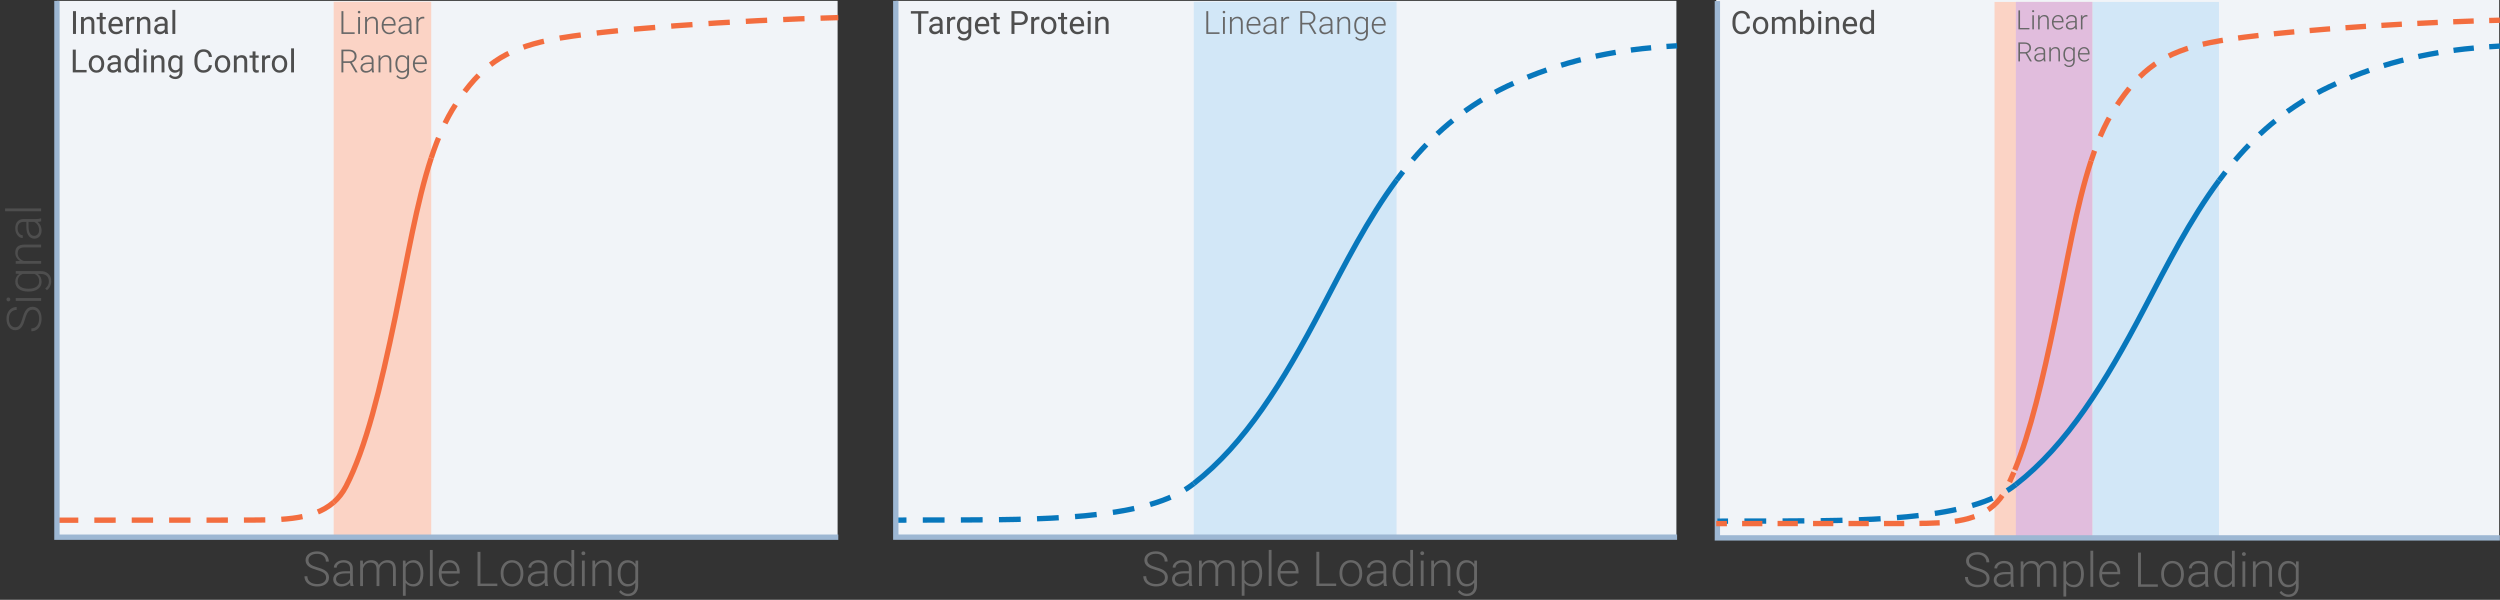 <?xml version="1.0" encoding="UTF-8"?><svg id="Layer_1" xmlns="http://www.w3.org/2000/svg" width="467.933" height="112.271" viewBox="0 0 467.933 112.271"><rect x="0" y="0" width="467.933" height="112.271" fill="#333333" stroke="none"/><rect x="10.656" y=".162" width="146.122" height="100.387" style="fill:#f1f4f8;"/><rect x="62.455" y=".327" width="18.256" height="100.222" style="fill:#fbd3c5;"/><path d="M80.71,29.571c1.252-3.81,2.722-7.191,4.564-10.002,4.687-7.154,9.055-10.316,17.639-12.088,9.637-1.99,35.293-3.714,53.992-4.188" style="fill:none; stroke:#f36d3f; stroke-dasharray:0 0 4 3; stroke-miterlimit:10;"/><path d="M62.457,94.011c.902-.792,1.682-1.773,2.313-2.99,3.701-7.138,6.441-18.327,9.221-31.724,2.282-10.995,3.98-21.39,6.72-29.727" style="fill:none; stroke:#f36d3f; stroke-miterlimit:10;"/><path d="M10.656,97.366c.497-.009,34.033-.015,34.531-.018,6.594-.047,13.186,.248,17.27-3.337" style="fill:none; stroke:#f36d3f; stroke-dasharray:0 0 4 3; stroke-miterlimit:10;"/><polyline points="10.656 .162 10.656 100.549 156.905 100.549" style="fill:none; stroke:#9db7d3; stroke-miterlimit:10;"/><g><path d="M14.222,6.352h-.562V2.086h.562V6.352Z" style="fill:#4e4e4e;"/><path d="M15.678,3.182l.018,.398c.242-.305,.559-.457,.949-.457,.67,0,1.008,.378,1.014,1.134v2.095h-.542v-2.098c-.002-.229-.054-.398-.157-.507s-.262-.164-.479-.164c-.176,0-.33,.047-.463,.141s-.236,.217-.31,.369v2.259h-.542V3.182h.513Z" style="fill:#4e4e4e;"/><path d="M19.211,2.414v.768h.592v.419h-.592v1.968c0,.127,.026,.223,.079,.286s.143,.095,.27,.095c.062,0,.148-.012,.258-.035v.437c-.143,.039-.281,.058-.416,.058-.242,0-.425-.073-.548-.22s-.185-.354-.185-.624v-1.966h-.577v-.419h.577v-.768h.542Z" style="fill:#4e4e4e;"/><path d="M21.751,6.41c-.43,0-.779-.141-1.049-.423s-.404-.66-.404-1.132v-.1c0-.315,.06-.595,.18-.842s.288-.44,.504-.58,.45-.209,.702-.209c.412,0,.732,.136,.961,.407s.343,.66,.343,1.166v.226h-2.147c.008,.312,.099,.565,.274,.757s.397,.289,.666,.289c.191,0,.353-.039,.486-.117s.249-.182,.349-.31l.331,.258c-.266,.408-.664,.612-1.195,.612Zm-.067-2.842c-.219,0-.402,.08-.551,.239s-.24,.382-.275,.669h1.588v-.041c-.016-.275-.09-.489-.223-.64s-.312-.227-.539-.227Z" style="fill:#4e4e4e;"/><path d="M25.146,3.668c-.082-.014-.171-.021-.267-.021-.355,0-.597,.151-.724,.454v2.25h-.542V3.182h.527l.009,.366c.178-.283,.43-.425,.756-.425,.105,0,.185,.014,.24,.041v.504Z" style="fill:#4e4e4e;"/><path d="M26.157,3.182l.018,.398c.242-.305,.559-.457,.949-.457,.67,0,1.008,.378,1.014,1.134v2.095h-.542v-2.098c-.002-.229-.054-.398-.157-.507s-.262-.164-.479-.164c-.176,0-.33,.047-.463,.141s-.236,.217-.31,.369v2.259h-.542V3.182h.513Z" style="fill:#4e4e4e;"/><path d="M30.912,6.352c-.031-.062-.057-.174-.076-.334-.252,.262-.553,.393-.902,.393-.312,0-.569-.088-.769-.265s-.3-.401-.3-.672c0-.33,.126-.586,.377-.769s.604-.274,1.059-.274h.527v-.249c0-.19-.057-.34-.17-.453s-.28-.169-.501-.169c-.193,0-.355,.049-.486,.146s-.196,.216-.196,.354h-.545c0-.158,.056-.311,.169-.459s.265-.264,.457-.35,.404-.129,.634-.129c.365,0,.651,.091,.858,.274s.315,.434,.322,.754v1.459c0,.291,.037,.522,.111,.694v.047h-.568Zm-.899-.413c.17,0,.331-.044,.483-.132s.263-.202,.331-.343v-.65h-.425c-.664,0-.996,.194-.996,.583,0,.17,.057,.303,.17,.398s.259,.144,.436,.144Z" style="fill:#4e4e4e;"/><path d="M32.808,6.352h-.542V1.852h.542V6.352Z" style="fill:#4e4e4e;"/><path d="M14.184,13.092h2.022v.46h-2.587v-4.266h.565v3.806Z" style="fill:#4e4e4e;"/><path d="M16.618,11.938c0-.31,.061-.59,.183-.838s.292-.44,.51-.574,.466-.202,.746-.202c.432,0,.781,.149,1.047,.448s.4,.696,.4,1.192v.038c0,.309-.059,.585-.177,.831s-.287,.436-.507,.573-.472,.205-.757,.205c-.43,0-.778-.149-1.044-.448s-.4-.694-.4-1.187v-.038Zm.545,.065c0,.352,.082,.634,.245,.847s.381,.319,.655,.319c.275,0,.494-.108,.656-.324s.243-.518,.243-.907c0-.348-.083-.629-.248-.845s-.384-.324-.658-.324c-.268,0-.483,.106-.647,.319s-.246,.518-.246,.914Z" style="fill:#4e4e4e;"/><path d="M22.141,13.552c-.031-.062-.057-.174-.076-.334-.252,.262-.553,.393-.902,.393-.312,0-.569-.088-.769-.265s-.3-.401-.3-.672c0-.33,.126-.586,.377-.769s.604-.274,1.059-.274h.527v-.249c0-.19-.057-.34-.17-.453s-.28-.169-.501-.169c-.193,0-.355,.049-.486,.146s-.196,.216-.196,.354h-.545c0-.158,.056-.311,.169-.459s.265-.264,.457-.35,.404-.129,.634-.129c.365,0,.651,.091,.858,.274s.315,.434,.322,.754v1.459c0,.291,.037,.522,.111,.694v.047h-.568Zm-.899-.413c.17,0,.331-.044,.483-.132s.263-.202,.331-.343v-.65h-.425c-.664,0-.996,.194-.996,.583,0,.17,.057,.303,.17,.398s.259,.144,.436,.144Z" style="fill:#4e4e4e;"/><path d="M23.315,11.941c0-.486,.115-.877,.346-1.173s.532-.444,.905-.444c.371,0,.665,.127,.882,.381v-1.652h.542v4.5h-.498l-.026-.34c-.217,.266-.519,.398-.905,.398-.367,0-.666-.15-.898-.451s-.347-.693-.347-1.178v-.041Zm.542,.061c0,.359,.074,.641,.223,.844s.353,.305,.615,.305c.344,0,.595-.154,.753-.463v-1.456c-.162-.299-.411-.448-.747-.448-.266,0-.473,.102-.621,.308s-.223,.509-.223,.911Z" style="fill:#4e4e4e;"/><path d="M26.834,9.541c0-.088,.027-.162,.081-.223s.133-.091,.239-.091,.185,.03,.24,.091,.082,.135,.082,.223-.027,.161-.082,.22-.135,.088-.24,.088-.185-.029-.239-.088-.081-.132-.081-.22Zm.586,4.011h-.542v-3.17h.542v3.17Z" style="fill:#4e4e4e;"/><path d="M28.8,10.382l.018,.398c.242-.305,.559-.457,.949-.457,.67,0,1.008,.378,1.014,1.134v2.095h-.542v-2.098c-.002-.229-.054-.398-.157-.507s-.262-.164-.479-.164c-.176,0-.33,.047-.463,.141s-.236,.217-.31,.369v2.259h-.542v-3.17h.513Z" style="fill:#4e4e4e;"/><path d="M31.469,11.941c0-.494,.114-.887,.343-1.179s.531-.438,.908-.438c.387,0,.689,.137,.905,.41l.026-.352h.495v3.094c0,.41-.122,.733-.365,.97s-.57,.354-.98,.354c-.229,0-.452-.049-.671-.146s-.386-.231-.501-.401l.281-.325c.232,.287,.517,.431,.853,.431,.264,0,.469-.074,.617-.223s.221-.357,.221-.627v-.273c-.217,.25-.513,.375-.888,.375-.371,0-.671-.149-.901-.448s-.344-.706-.344-1.222Zm.545,.061c0,.357,.073,.638,.22,.842s.352,.306,.615,.306c.342,0,.593-.155,.753-.466v-1.447c-.166-.303-.415-.454-.747-.454-.264,0-.47,.102-.618,.308s-.223,.509-.223,.911Z" style="fill:#4e4e4e;"/><path d="M39.672,12.199c-.053,.451-.219,.799-.499,1.044s-.653,.368-1.118,.368c-.504,0-.908-.181-1.211-.542s-.456-.845-.456-1.45v-.41c0-.397,.071-.745,.212-1.046s.342-.532,.602-.693,.56-.242,.902-.242c.453,0,.816,.127,1.09,.379s.433,.603,.477,1.05h-.565c-.049-.341-.155-.588-.318-.741s-.391-.229-.684-.229c-.359,0-.641,.133-.845,.399-.204,.266-.306,.644-.306,1.135v.413c0,.463,.097,.832,.29,1.105,.193,.274,.464,.411,.811,.411,.312,0,.552-.071,.719-.212s.278-.388,.333-.74h.565Z" style="fill:#4e4e4e;"/><path d="M40.211,11.938c0-.31,.061-.59,.183-.838s.292-.44,.51-.574,.466-.202,.746-.202c.432,0,.781,.149,1.047,.448s.4,.696,.4,1.192v.038c0,.309-.059,.585-.177,.831s-.287,.436-.507,.573-.472,.205-.757,.205c-.43,0-.778-.149-1.044-.448s-.4-.694-.4-1.187v-.038Zm.545,.065c0,.352,.082,.634,.245,.847s.381,.319,.655,.319c.275,0,.494-.108,.656-.324s.243-.518,.243-.907c0-.348-.083-.629-.248-.845s-.384-.324-.658-.324c-.268,0-.483,.106-.647,.319s-.246,.518-.246,.914Z" style="fill:#4e4e4e;"/><path d="M44.289,10.382l.018,.398c.242-.305,.559-.457,.949-.457,.67,0,1.008,.378,1.014,1.134v2.095h-.542v-2.098c-.002-.229-.054-.398-.157-.507s-.262-.164-.479-.164c-.176,0-.33,.047-.463,.141s-.236,.217-.31,.369v2.259h-.542v-3.17h.513Z" style="fill:#4e4e4e;"/><path d="M47.822,9.615v.768h.592v.419h-.592v1.968c0,.127,.026,.223,.079,.286s.143,.095,.27,.095c.062,0,.148-.012,.258-.035v.437c-.143,.039-.281,.058-.416,.058-.242,0-.425-.073-.548-.22s-.185-.354-.185-.624v-1.966h-.577v-.419h.577v-.768h.542Z" style="fill:#4e4e4e;"/><path d="M50.579,10.868c-.082-.014-.171-.021-.267-.021-.355,0-.597,.151-.724,.454v2.25h-.542v-3.17h.527l.009,.366c.178-.283,.43-.425,.756-.425,.105,0,.185,.014,.24,.041v.504Z" style="fill:#4e4e4e;"/><path d="M50.875,11.938c0-.31,.061-.59,.183-.838s.292-.44,.51-.574,.466-.202,.746-.202c.432,0,.781,.149,1.047,.448s.4,.696,.4,1.192v.038c0,.309-.059,.585-.177,.831s-.287,.436-.507,.573-.472,.205-.757,.205c-.43,0-.778-.149-1.044-.448s-.4-.694-.4-1.187v-.038Zm.545,.065c0,.352,.082,.634,.245,.847s.381,.319,.655,.319c.275,0,.494-.108,.656-.324s.243-.518,.243-.907c0-.348-.083-.629-.248-.845s-.384-.324-.658-.324c-.268,0-.483,.106-.647,.319s-.246,.518-.246,.914Z" style="fill:#4e4e4e;"/><path d="M55.029,13.552h-.542v-4.5h.542v4.5Z" style="fill:#4e4e4e;"/></g><g><path d="M64.277,6.047h2.106v.305h-2.47V2.086h.363v3.961Z" style="fill:#676767;"/><path d="M66.972,2.266c0-.066,.021-.122,.065-.168,.043-.045,.102-.068,.176-.068s.133,.023,.177,.068c.044,.046,.066,.102,.066,.168s-.022,.121-.066,.166c-.044,.044-.103,.067-.177,.067s-.133-.022-.176-.067c-.043-.045-.065-.1-.065-.166Zm.413,4.085h-.352V3.182h.352v3.17Z" style="fill:#676767;"/><path d="M68.671,3.182l.012,.542c.119-.195,.268-.344,.445-.447s.374-.154,.589-.154c.34,0,.593,.096,.759,.287s.25,.478,.252,.861v2.08h-.349v-2.083c-.002-.283-.062-.494-.18-.633s-.307-.208-.567-.208c-.217,0-.409,.068-.576,.204s-.29,.319-.371,.549v2.171h-.349V3.182h.334Z" style="fill:#676767;"/><path d="M72.861,6.41c-.27,0-.513-.066-.731-.199s-.387-.318-.508-.555-.182-.503-.182-.798v-.126c0-.305,.059-.579,.177-.823s.283-.436,.494-.576,.44-.209,.685-.209c.385,0,.69,.131,.915,.394s.338,.622,.338,1.077v.196h-2.262v.067c0,.359,.103,.659,.309,.898s.465,.359,.778,.359c.188,0,.353-.034,.497-.102s.274-.178,.391-.328l.22,.167c-.258,.373-.632,.56-1.122,.56Zm-.065-2.988c-.264,0-.486,.097-.666,.29s-.29,.453-.33,.779h1.901v-.038c-.01-.305-.097-.553-.261-.744s-.379-.287-.644-.287Z" style="fill:#676767;"/><path d="M76.734,6.352c-.035-.1-.058-.247-.067-.442-.123,.16-.28,.284-.47,.371s-.392,.13-.605,.13c-.305,0-.551-.085-.74-.255s-.283-.385-.283-.644c0-.309,.128-.553,.385-.732s.615-.27,1.074-.27h.636v-.36c0-.227-.07-.405-.209-.535s-.343-.195-.611-.195c-.244,0-.446,.062-.606,.188s-.24,.275-.24,.451l-.352-.003c0-.252,.117-.47,.352-.655s.522-.277,.864-.277c.353,0,.632,.088,.836,.265s.309,.423,.315,.74v1.5c0,.307,.032,.536,.097,.689v.035h-.375Zm-1.102-.252c.234,0,.444-.057,.628-.17s.319-.265,.403-.454v-.697h-.627c-.35,.004-.623,.068-.82,.192s-.296,.294-.296,.511c0,.178,.066,.325,.198,.442s.303,.176,.514,.176Z" style="fill:#676767;"/><path d="M79.412,3.481c-.074-.014-.153-.021-.237-.021-.219,0-.404,.061-.555,.183s-.259,.299-.324,.532v2.177h-.349V3.182h.343l.006,.504c.185-.375,.483-.562,.894-.562,.098,0,.175,.013,.231,.038l-.009,.319Z" style="fill:#676767;"/><path d="M65.507,11.774h-1.239v1.778h-.363v-4.266h1.386c.455,0,.81,.11,1.066,.331,.256,.221,.384,.529,.384,.925,0,.273-.08,.514-.24,.723-.16,.209-.375,.353-.644,.433l1.066,1.816v.038h-.384l-1.031-1.778Zm-1.239-.305h1.105c.303,0,.546-.086,.73-.258,.184-.172,.275-.395,.275-.669,0-.301-.096-.535-.287-.701-.191-.167-.46-.249-.806-.249h-1.017v1.878Z" style="fill:#676767;"/><path d="M69.641,13.552c-.035-.1-.058-.247-.067-.442-.123,.16-.28,.284-.47,.371s-.392,.13-.605,.13c-.305,0-.551-.085-.74-.255s-.283-.385-.283-.644c0-.309,.128-.553,.385-.732s.615-.27,1.074-.27h.636v-.36c0-.227-.07-.405-.209-.535s-.343-.195-.611-.195c-.244,0-.446,.062-.606,.188s-.24,.275-.24,.451l-.352-.003c0-.252,.117-.47,.352-.655s.522-.277,.864-.277c.353,0,.632,.088,.836,.265s.309,.423,.315,.74v1.5c0,.307,.032,.536,.097,.689v.035h-.375Zm-1.102-.252c.234,0,.444-.057,.628-.17s.319-.265,.403-.454v-.697h-.627c-.35,.004-.623,.068-.82,.192s-.296,.294-.296,.511c0,.178,.066,.325,.198,.442s.303,.176,.514,.176Z" style="fill:#676767;"/><path d="M71.188,10.382l.012,.542c.119-.195,.268-.344,.445-.447s.374-.154,.589-.154c.34,0,.593,.096,.759,.287s.25,.478,.252,.861v2.08h-.349v-2.083c-.002-.283-.062-.494-.18-.633s-.307-.208-.567-.208c-.217,0-.409,.068-.576,.204s-.29,.319-.371,.549v2.171h-.349v-3.17h.334Z" style="fill:#676767;"/><path d="M74.009,11.938c0-.496,.11-.889,.33-1.179s.518-.435,.895-.435c.432,0,.76,.172,.984,.516l.018-.457h.328v3.106c0,.408-.114,.731-.343,.97s-.538,.357-.929,.357c-.221,0-.431-.049-.631-.148s-.358-.23-.473-.394l.196-.211c.248,.305,.543,.457,.885,.457,.293,0,.521-.086,.685-.259s.249-.413,.255-.719v-.398c-.225,.312-.552,.469-.981,.469-.367,0-.662-.146-.885-.44s-.334-.689-.334-1.187v-.047Zm.354,.061c0,.404,.081,.723,.243,.957s.391,.35,.685,.35c.432,0,.737-.193,.917-.58v-1.474c-.082-.203-.2-.358-.354-.464s-.34-.16-.557-.16c-.295,0-.524,.116-.689,.347s-.246,.573-.246,1.024Z" style="fill:#676767;"/><path d="M78.706,13.611c-.27,0-.513-.066-.731-.199s-.387-.318-.508-.555-.182-.503-.182-.798v-.126c0-.305,.059-.579,.177-.823s.283-.436,.494-.576,.44-.209,.685-.209c.385,0,.69,.131,.915,.394s.338,.622,.338,1.077v.196h-2.262v.067c0,.359,.103,.659,.309,.898s.465,.359,.778,.359c.188,0,.353-.034,.497-.102s.274-.178,.391-.328l.22,.167c-.258,.373-.632,.56-1.122,.56Zm-.065-2.988c-.264,0-.486,.097-.666,.29s-.29,.453-.33,.779h1.901v-.038c-.01-.305-.097-.553-.261-.744s-.379-.287-.644-.287Z" style="fill:#676767;"/></g><g><path d="M61.033,108.117c0-.354-.124-.635-.373-.842-.249-.206-.705-.402-1.367-.589-.662-.185-1.145-.389-1.45-.608-.434-.31-.65-.718-.65-1.222,0-.489,.201-.887,.605-1.193,.402-.306,.917-.459,1.544-.459,.425,0,.805,.082,1.14,.246s.596,.393,.78,.685,.277,.619,.277,.981h-.545c0-.439-.149-.79-.448-1.056-.299-.267-.7-.399-1.204-.399-.489,0-.879,.109-1.169,.328s-.435,.504-.435,.856c0,.326,.13,.592,.391,.797,.261,.206,.678,.387,1.252,.544s1.009,.319,1.305,.488c.296,.168,.519,.37,.668,.605s.224,.511,.224,.83c0,.504-.202,.908-.605,1.213s-.934,.457-1.593,.457c-.451,0-.865-.081-1.241-.242-.377-.16-.663-.387-.857-.676-.195-.291-.292-.623-.292-.998h.54c0,.451,.169,.808,.505,1.068s.785,.391,1.345,.391c.498,0,.898-.109,1.2-.33,.302-.219,.453-.511,.453-.874Z" style="fill:#676767;"/><path d="M65.621,109.69c-.053-.149-.086-.37-.101-.664-.185,.241-.42,.426-.705,.557-.286,.13-.588,.195-.908,.195-.457,0-.827-.127-1.11-.383-.283-.254-.424-.576-.424-.967,0-.462,.192-.828,.578-1.098,.385-.27,.922-.404,1.61-.404h.954v-.541c0-.34-.105-.607-.314-.802-.21-.195-.515-.292-.916-.292-.366,0-.669,.094-.91,.281s-.36,.412-.36,.676l-.527-.004c0-.378,.176-.705,.527-.982,.352-.276,.784-.415,1.296-.415,.53,0,.948,.133,1.254,.398,.306,.266,.464,.635,.473,1.109v2.25c0,.461,.048,.805,.145,1.033v.053h-.562Zm-1.652-.378c.352,0,.665-.085,.943-.255,.276-.17,.478-.397,.604-.682v-1.045h-.94c-.524,.006-.935,.102-1.23,.287-.296,.186-.444,.441-.444,.768,0,.267,.099,.487,.297,.663,.197,.176,.455,.264,.771,.264Z" style="fill:#676767;"/><path d="M67.919,104.935l.018,.773c.176-.287,.396-.502,.659-.645s.557-.216,.879-.216c.75,0,1.226,.308,1.428,.923,.17-.296,.397-.523,.681-.684,.284-.159,.598-.239,.94-.239,1.02,0,1.54,.557,1.56,1.67v3.173h-.527v-3.133c-.003-.425-.095-.74-.274-.945-.181-.205-.474-.308-.881-.308-.378,.006-.697,.128-.958,.367-.261,.238-.406,.529-.435,.872v3.147h-.527v-3.173c-.003-.407-.099-.711-.288-.912-.189-.2-.479-.301-.872-.301-.331,0-.615,.095-.853,.283-.237,.19-.413,.47-.527,.842v3.261h-.527v-4.755h.505Z" style="fill:#676767;"/><path d="M79.24,107.361c0,.741-.164,1.329-.492,1.765-.328,.435-.768,.652-1.318,.652-.65,0-1.148-.229-1.494-.685v2.426h-.523v-6.583h.488l.026,.673c.343-.507,.839-.761,1.49-.761,.568,0,1.014,.216,1.338,.645,.323,.432,.485,1.029,.485,1.793v.075Zm-.527-.093c0-.606-.124-1.085-.373-1.437s-.596-.527-1.042-.527c-.322,0-.599,.078-.831,.233s-.409,.381-.532,.676v2.281c.126,.273,.306,.48,.54,.624s.511,.216,.831,.216c.442,0,.787-.177,1.035-.53,.247-.352,.371-.864,.371-1.536Z" style="fill:#676767;"/><path d="M80.993,109.69h-.527v-6.75h.527v6.75Z" style="fill:#676767;"/><path d="M84.263,109.778c-.404,0-.77-.1-1.096-.299-.327-.199-.581-.477-.763-.833-.182-.355-.273-.755-.273-1.197v-.189c0-.457,.088-.869,.266-1.235s.424-.654,.741-.863c.316-.21,.659-.315,1.028-.315,.577,0,1.035,.197,1.373,.591,.338,.395,.507,.933,.507,1.615v.295h-3.393v.101c0,.539,.154,.988,.463,1.347,.309,.359,.698,.539,1.167,.539,.281,0,.529-.052,.745-.154,.215-.102,.411-.267,.586-.492l.33,.25c-.387,.56-.948,.84-1.683,.84Zm-.097-4.482c-.396,0-.729,.144-1,.435-.272,.289-.436,.68-.495,1.168h2.852v-.057c-.015-.457-.145-.829-.391-1.116s-.568-.431-.967-.431Z" style="fill:#676767;"/><path d="M89.927,109.233h3.16v.457h-3.705v-6.398h.545v5.941Z" style="fill:#676767;"/><path d="M93.711,107.243c0-.457,.088-.869,.266-1.235s.428-.651,.752-.855c.323-.204,.69-.306,1.101-.306,.633,0,1.145,.222,1.538,.666,.393,.443,.589,1.032,.589,1.765v.109c0,.46-.089,.874-.266,1.241-.178,.368-.427,.651-.75,.851s-.69,.299-1.103,.299c-.63,0-1.142-.222-1.536-.666-.394-.443-.591-1.031-.591-1.764v-.105Zm.527,.144c0,.568,.147,1.035,.441,1.399,.295,.365,.681,.548,1.158,.548,.475,0,.859-.183,1.153-.548,.295-.364,.442-.846,.442-1.443v-.101c0-.363-.067-.696-.202-.998s-.324-.535-.567-.701c-.243-.165-.521-.248-.835-.248-.469,0-.851,.184-1.147,.552-.296,.367-.444,.849-.444,1.443v.097Z" style="fill:#676767;"/><path d="M102.043,109.69c-.053-.149-.086-.37-.101-.664-.185,.241-.42,.426-.705,.557-.286,.13-.588,.195-.908,.195-.457,0-.827-.127-1.11-.383-.283-.254-.424-.576-.424-.967,0-.462,.192-.828,.578-1.098,.385-.27,.922-.404,1.61-.404h.954v-.541c0-.34-.105-.607-.314-.802-.21-.195-.515-.292-.916-.292-.366,0-.669,.094-.91,.281s-.36,.412-.36,.676l-.527-.004c0-.378,.176-.705,.527-.982,.352-.276,.784-.415,1.296-.415,.53,0,.948,.133,1.254,.398,.306,.266,.464,.635,.473,1.109v2.25c0,.461,.048,.805,.145,1.033v.053h-.562Zm-1.652-.378c.352,0,.665-.085,.943-.255,.276-.17,.478-.397,.604-.682v-1.045h-.94c-.524,.006-.935,.102-1.23,.287-.296,.186-.444,.441-.444,.768,0,.267,.099,.487,.297,.663,.197,.176,.455,.264,.771,.264Z" style="fill:#676767;"/><path d="M103.651,107.268c0-.738,.165-1.326,.494-1.764,.33-.439,.777-.657,1.343-.657,.642,0,1.131,.254,1.468,.761v-2.668h.523v6.75h-.492l-.022-.633c-.337,.48-.832,.721-1.485,.721-.548,0-.99-.221-1.325-.661-.335-.441-.503-1.036-.503-1.786v-.062Zm.532,.093c0,.606,.122,1.085,.365,1.435,.243,.351,.586,.525,1.028,.525,.647,0,1.107-.285,1.38-.857v-2.232c-.273-.617-.73-.927-1.371-.927-.442,0-.787,.174-1.033,.52-.246,.348-.369,.859-.369,1.536Z" style="fill:#676767;"/><path d="M108.832,103.562c0-.1,.032-.183,.097-.251s.152-.103,.264-.103,.2,.035,.266,.103c.065,.068,.099,.151,.099,.251,0,.099-.033,.182-.099,.249-.066,.066-.155,.1-.266,.1s-.199-.033-.264-.1c-.065-.067-.097-.15-.097-.249Zm.62,6.128h-.527v-4.755h.527v4.755Z" style="fill:#676767;"/><path d="M111.381,104.935l.018,.814c.179-.293,.401-.517,.668-.671,.267-.153,.561-.231,.883-.231,.51,0,.889,.144,1.138,.431s.375,.718,.378,1.292v3.12h-.523v-3.125c-.003-.424-.093-.74-.27-.949-.178-.207-.461-.311-.851-.311-.325,0-.613,.102-.863,.306-.251,.203-.436,.478-.556,.824v3.256h-.523v-4.755h.501Z" style="fill:#676767;"/><path d="M115.613,107.268c0-.743,.165-1.333,.494-1.769,.33-.435,.777-.652,1.343-.652,.647,0,1.14,.258,1.477,.773l.026-.685h.492v4.658c0,.612-.171,1.097-.514,1.454s-.807,.537-1.393,.537c-.331,0-.647-.074-.947-.223-.3-.147-.537-.345-.71-.591l.294-.316c.372,.457,.815,.685,1.327,.685,.44,0,.782-.13,1.028-.389,.246-.26,.373-.619,.382-1.079v-.598c-.337,.469-.828,.703-1.472,.703-.551,0-.993-.22-1.327-.659s-.501-1.032-.501-1.78v-.07Zm.532,.093c0,.606,.122,1.085,.365,1.435,.243,.351,.586,.525,1.028,.525,.647,0,1.106-.29,1.375-.87v-2.21c-.123-.305-.3-.537-.532-.697-.231-.159-.51-.239-.835-.239-.442,0-.787,.174-1.033,.52-.246,.348-.369,.859-.369,1.536Z" style="fill:#676767;"/></g><g><path d="M6.126,57.967c-.354,0-.635,.124-.842,.373-.206,.249-.402,.705-.589,1.367-.185,.662-.389,1.145-.608,1.45-.31,.434-.718,.65-1.222,.65-.489,0-.887-.201-1.193-.605-.306-.402-.459-.917-.459-1.544,0-.425,.082-.805,.246-1.14s.393-.596,.685-.78,.62-.277,.98-.277v.545c-.438,0-.79,.149-1.056,.448s-.399,.7-.399,1.204c0,.489,.109,.879,.328,1.169,.218,.29,.504,.435,.856,.435,.326,0,.591-.13,.796-.391,.206-.261,.387-.678,.544-1.252,.157-.574,.32-1.009,.488-1.305s.37-.519,.604-.668,.511-.224,.831-.224c.504,0,.908,.202,1.213,.605s.457,.934,.457,1.593c0,.451-.081,.865-.242,1.241-.161,.377-.387,.663-.677,.857s-.623,.292-.998,.292v-.54c.451,0,.807-.169,1.068-.505s.391-.785,.391-1.345c0-.498-.11-.898-.33-1.2s-.511-.453-.875-.453Z" style="fill:#4e4e4e;"/><path d="M1.571,56.411c-.099,0-.183-.032-.252-.097s-.102-.152-.102-.264,.034-.2,.102-.266c.068-.065,.152-.099,.252-.099,.099,0,.182,.033,.248,.099,.067,.066,.101,.155,.101,.266s-.033,.199-.101,.264c-.067,.065-.15,.097-.248,.097Zm6.128-.62v.527H2.944v-.527H7.699Z" style="fill:#4e4e4e;"/><path d="M5.278,54.575c-.744,0-1.333-.165-1.769-.494-.435-.33-.652-.777-.652-1.343,0-.647,.258-1.14,.773-1.477l-.685-.026v-.492H7.603c.612,0,1.097,.171,1.455,.514s.536,.807,.536,1.393c0,.331-.074,.647-.222,.947s-.345,.537-.591,.71l-.316-.294c.457-.372,.685-.815,.685-1.327,0-.44-.13-.782-.389-1.028-.26-.246-.619-.373-1.079-.382h-.598c.469,.337,.703,.828,.703,1.472,0,.551-.22,.993-.659,1.327s-1.033,.501-1.78,.501h-.07Zm.092-.532c.606,0,1.085-.122,1.435-.365,.351-.243,.525-.586,.525-1.028,0-.647-.29-1.106-.87-1.375h-2.21c-.305,.123-.537,.3-.697,.532-.159,.231-.239,.51-.239,.835,0,.442,.174,.787,.52,1.033,.348,.246,.859,.369,1.536,.369Z" style="fill:#4e4e4e;"/><path d="M2.944,48.87l.813-.018c-.293-.179-.516-.401-.67-.668-.153-.267-.231-.561-.231-.883,0-.51,.144-.889,.431-1.138s.718-.375,1.292-.378h3.12v.523h-3.124c-.425,.003-.741,.093-.949,.27-.208,.178-.312,.461-.312,.851,0,.325,.102,.613,.306,.863,.204,.251,.478,.436,.824,.556h3.256v.523H2.944v-.501Z" style="fill:#4e4e4e;"/><path d="M7.699,41.426c-.149,.053-.371,.086-.664,.101,.24,.185,.426,.42,.556,.705,.13,.286,.195,.588,.195,.908,0,.457-.127,.827-.382,1.11s-.577,.424-.967,.424c-.463,0-.829-.192-1.099-.578-.27-.385-.404-.922-.404-1.61v-.954h-.54c-.34,0-.607,.105-.802,.314-.195,.21-.292,.515-.292,.916,0,.366,.094,.669,.281,.91s.413,.36,.677,.36l-.004,.527c-.378,0-.705-.176-.982-.527-.276-.352-.415-.784-.415-1.296,0-.53,.133-.948,.398-1.254,.266-.306,.635-.464,1.11-.473h2.25c.46,0,.804-.048,1.033-.145h.053v.562Zm-.378,1.652c0-.352-.085-.665-.255-.943-.17-.276-.397-.478-.681-.604h-1.046v.94c.006,.524,.102,.935,.288,1.23,.186,.296,.442,.444,.767,.444,.267,0,.488-.099,.664-.297,.176-.197,.264-.455,.264-.771Z" style="fill:#4e4e4e;"/><path d="M7.699,39.018v.527H.949v-.527H7.699Z" style="fill:#4e4e4e;"/></g><rect x="167.667" y=".162" width="146.11" height="100.379" style="fill:#f1f4f8;"/><rect x="223.444" y=".327" width="37.955" height="100.032" style="fill:#d2e7f7;"/><g><g><path d="M261.4,33.704c.397-.536,.8-1.066,1.21-1.59" style="fill:none; stroke:#0777bc; stroke-miterlimit:10;"/><path d="M264.42,29.896c4.702-5.517,10.331-10.257,17.606-13.728,10.514-5.016,20.43-6.698,28.457-7.363" style="fill:none; stroke:#0777bc; stroke-dasharray:0 0 3.82 2.865; stroke-miterlimit:10;"/><path d="M311.913,8.696c.679-.048,1.344-.089,1.993-.126" style="fill:none; stroke:#0777bc; stroke-miterlimit:10;"/></g><path d="M223.446,90.502c9.569-7.436,16.695-18.97,23.926-32.748,4.411-8.406,8.639-16.764,14.028-24.05" style="fill:none; stroke:#0777bc; stroke-miterlimit:10;"/><g><path d="M167.667,97.358c.666-.005,1.333-.009,2-.012" style="fill:none; stroke:#0777bc; stroke-miterlimit:10;"/><path d="M172.722,97.337c18.977-.038,37.776,.235,47.765-4.934" style="fill:none; stroke:#0777bc; stroke-dasharray:0 0 4.073 3.054; stroke-miterlimit:10;"/><path d="M221.813,91.652c.457-.284,.891-.581,1.301-.894,.109-.083,.224-.172,.332-.256" style="fill:none; stroke:#0777bc; stroke-miterlimit:10;"/></g></g><polyline points="167.667 .162 167.667 100.541 313.905 100.541" style="fill:none; stroke:#9db7d3; stroke-miterlimit:10;"/><g><path d="M218.039,108.108c0-.354-.124-.635-.373-.842-.249-.206-.705-.402-1.367-.589-.662-.185-1.145-.389-1.45-.608-.434-.31-.65-.718-.65-1.222,0-.489,.201-.887,.605-1.193,.402-.306,.917-.459,1.544-.459,.425,0,.805,.082,1.14,.246s.596,.393,.78,.685,.277,.619,.277,.981h-.545c0-.439-.149-.79-.448-1.056-.299-.267-.7-.399-1.204-.399-.489,0-.879,.109-1.169,.328s-.435,.504-.435,.856c0,.326,.13,.592,.391,.797,.261,.206,.678,.387,1.252,.544s1.009,.319,1.305,.488c.296,.168,.519,.37,.668,.605s.224,.511,.224,.83c0,.504-.202,.908-.605,1.213s-.934,.457-1.593,.457c-.451,0-.865-.081-1.241-.242-.377-.16-.663-.387-.857-.676-.195-.291-.292-.623-.292-.998h.54c0,.451,.169,.808,.505,1.068s.785,.391,1.345,.391c.498,0,.898-.109,1.2-.33,.302-.219,.453-.511,.453-.874Z" style="fill:#676767;"/><path d="M222.627,109.681c-.053-.149-.086-.37-.101-.664-.185,.241-.42,.426-.705,.557-.286,.13-.588,.195-.908,.195-.457,0-.827-.127-1.11-.383-.283-.254-.424-.576-.424-.967,0-.462,.192-.828,.578-1.098,.385-.27,.922-.404,1.61-.404h.954v-.541c0-.34-.105-.607-.314-.802-.21-.195-.515-.292-.916-.292-.366,0-.669,.094-.91,.281s-.36,.412-.36,.676l-.527-.004c0-.378,.176-.705,.527-.982,.352-.276,.784-.415,1.296-.415,.53,0,.948,.133,1.254,.398,.306,.266,.464,.635,.473,1.109v2.25c0,.461,.048,.805,.145,1.033v.053h-.562Zm-1.652-.378c.352,0,.665-.085,.943-.255,.276-.17,.478-.397,.604-.682v-1.045h-.94c-.524,.006-.935,.102-1.23,.287-.296,.186-.444,.441-.444,.768,0,.267,.099,.487,.297,.663,.197,.176,.455,.264,.771,.264Z" style="fill:#676767;"/><path d="M224.925,104.926l.018,.773c.176-.287,.396-.502,.659-.645s.557-.216,.879-.216c.75,0,1.226,.308,1.428,.923,.17-.296,.397-.523,.681-.684,.284-.159,.598-.239,.94-.239,1.02,0,1.54,.557,1.56,1.67v3.173h-.527v-3.133c-.003-.425-.095-.74-.274-.945-.181-.205-.474-.308-.881-.308-.378,.006-.697,.128-.958,.367-.261,.238-.406,.529-.435,.872v3.147h-.527v-3.173c-.003-.407-.099-.711-.288-.912-.189-.2-.479-.301-.872-.301-.331,0-.615,.095-.853,.283-.237,.19-.413,.47-.527,.842v3.261h-.527v-4.755h.505Z" style="fill:#676767;"/><path d="M236.245,107.352c0,.741-.164,1.329-.492,1.765-.328,.435-.768,.652-1.318,.652-.65,0-1.148-.229-1.494-.685v2.426h-.523v-6.583h.488l.026,.673c.343-.507,.839-.761,1.49-.761,.568,0,1.015,.216,1.339,.645,.322,.432,.484,1.029,.484,1.793v.075Zm-.527-.093c0-.606-.124-1.085-.373-1.437s-.596-.527-1.042-.527c-.322,0-.599,.078-.831,.233s-.409,.381-.532,.676v2.281c.126,.273,.306,.48,.54,.624s.511,.216,.831,.216c.442,0,.787-.177,1.035-.53,.248-.352,.371-.864,.371-1.536Z" style="fill:#676767;"/><path d="M237.999,109.681h-.527v-6.75h.527v6.75Z" style="fill:#676767;"/><path d="M241.269,109.769c-.404,0-.77-.1-1.097-.299-.327-.199-.581-.477-.763-.833-.182-.355-.273-.755-.273-1.197v-.189c0-.457,.089-.869,.266-1.235,.178-.366,.425-.654,.741-.863,.316-.21,.658-.315,1.027-.315,.577,0,1.035,.197,1.374,.591,.338,.395,.507,.933,.507,1.615v.295h-3.393v.101c0,.539,.155,.988,.464,1.347,.31,.359,.698,.539,1.167,.539,.281,0,.529-.052,.745-.154,.215-.102,.411-.267,.587-.492l.329,.25c-.387,.56-.948,.84-1.683,.84Zm-.098-4.482c-.395,0-.729,.144-.999,.435-.272,.289-.436,.68-.495,1.168h2.853v-.057c-.015-.457-.145-.829-.392-1.116s-.568-.431-.967-.431Z" style="fill:#676767;"/><path d="M246.933,109.224h3.16v.457h-3.705v-6.398h.545v5.941Z" style="fill:#676767;"/><path d="M250.717,107.234c0-.457,.089-.869,.266-1.235,.178-.366,.428-.651,.752-.855,.323-.204,.69-.306,1.101-.306,.633,0,1.145,.222,1.538,.666,.393,.443,.589,1.032,.589,1.765v.109c0,.46-.089,.874-.266,1.241-.178,.368-.428,.651-.75,.851s-.69,.299-1.103,.299c-.63,0-1.142-.222-1.536-.666-.394-.443-.591-1.031-.591-1.764v-.105Zm.527,.144c0,.568,.147,1.035,.441,1.399,.295,.365,.681,.548,1.158,.548,.475,0,.859-.183,1.153-.548,.295-.364,.441-.846,.441-1.443v-.101c0-.363-.067-.696-.201-.998-.136-.302-.324-.535-.567-.701-.243-.165-.521-.248-.835-.248-.469,0-.852,.184-1.147,.552-.297,.367-.444,.849-.444,1.443v.097Z" style="fill:#676767;"/><path d="M259.05,109.681c-.053-.149-.087-.37-.102-.664-.185,.241-.42,.426-.705,.557-.286,.13-.589,.195-.908,.195-.457,0-.826-.127-1.109-.383-.282-.254-.424-.576-.424-.967,0-.462,.192-.828,.578-1.098,.385-.27,.922-.404,1.61-.404h.954v-.541c0-.34-.105-.607-.315-.802-.21-.195-.516-.292-.916-.292-.367,0-.67,.094-.91,.281s-.36,.412-.36,.676l-.527-.004c0-.378,.176-.705,.527-.982,.352-.276,.783-.415,1.296-.415,.53,0,.949,.133,1.255,.398,.307,.266,.464,.635,.473,1.109v2.25c0,.461,.048,.805,.145,1.033v.053h-.562Zm-1.652-.378c.352,0,.665-.085,.942-.255,.276-.17,.477-.397,.605-.682v-1.045h-.941c-.524,.006-.935,.102-1.23,.287-.296,.186-.443,.441-.443,.768,0,.267,.099,.487,.297,.663,.197,.176,.455,.264,.771,.264Z" style="fill:#676767;"/><path d="M260.657,107.259c0-.738,.165-1.326,.494-1.764,.33-.439,.777-.657,1.343-.657,.642,0,1.131,.254,1.468,.761v-2.668h.523v6.75h-.492l-.022-.633c-.337,.48-.832,.721-1.485,.721-.548,0-.989-.221-1.325-.661-.335-.441-.503-1.036-.503-1.786v-.062Zm.531,.093c0,.606,.122,1.085,.365,1.435,.243,.351,.586,.525,1.028,.525,.647,0,1.107-.285,1.38-.857v-2.232c-.273-.617-.73-.927-1.371-.927-.442,0-.787,.174-1.033,.52-.246,.348-.369,.859-.369,1.536Z" style="fill:#676767;"/><path d="M265.838,103.553c0-.1,.032-.183,.098-.251,.064-.068,.151-.103,.264-.103,.11,0,.199,.035,.266,.103,.065,.068,.099,.151,.099,.251,0,.099-.033,.182-.099,.249-.066,.066-.155,.1-.266,.1-.112,0-.2-.033-.264-.1-.065-.067-.098-.15-.098-.249Zm.62,6.128h-.527v-4.755h.527v4.755Z" style="fill:#676767;"/><path d="M268.387,104.926l.018,.814c.179-.293,.401-.517,.668-.671,.267-.153,.56-.231,.884-.231,.51,0,.889,.144,1.138,.431s.375,.718,.378,1.292v3.12h-.523v-3.125c-.003-.424-.093-.74-.27-.949-.178-.207-.461-.311-.851-.311-.325,0-.613,.102-.863,.306-.251,.203-.436,.478-.556,.824v3.256h-.523v-4.755h.501Z" style="fill:#676767;"/><path d="M272.619,107.259c0-.743,.165-1.333,.494-1.769,.33-.435,.777-.652,1.343-.652,.647,0,1.14,.258,1.477,.773l.026-.685h.492v4.658c0,.612-.172,1.097-.514,1.454-.344,.357-.808,.537-1.394,.537-.331,0-.646-.074-.947-.223-.3-.147-.537-.345-.71-.591l.295-.316c.372,.457,.815,.685,1.327,.685,.44,0,.782-.13,1.028-.389,.246-.26,.373-.619,.383-1.079v-.598c-.338,.469-.828,.703-1.473,.703-.551,0-.993-.22-1.327-.659s-.501-1.032-.501-1.78v-.07Zm.531,.093c0,.606,.122,1.085,.365,1.435,.243,.351,.586,.525,1.028,.525,.647,0,1.105-.29,1.376-.87v-2.21c-.123-.305-.301-.537-.532-.697-.231-.159-.51-.239-.835-.239-.442,0-.787,.174-1.033,.52-.246,.348-.369,.859-.369,1.536Z" style="fill:#676767;"/></g><g><path d="M173.789,2.546h-1.371v3.806h-.56V2.546h-1.368v-.46h3.299v.46Z" style="fill:#4e4e4e;"/><path d="M175.962,6.352c-.031-.062-.057-.174-.076-.334-.252,.262-.553,.393-.902,.393-.312,0-.569-.088-.769-.265s-.3-.401-.3-.672c0-.33,.126-.586,.377-.769s.604-.274,1.059-.274h.527v-.249c0-.19-.057-.34-.17-.453s-.28-.169-.501-.169c-.193,0-.355,.049-.486,.146s-.196,.216-.196,.354h-.545c0-.158,.056-.311,.169-.459s.265-.264,.457-.35,.404-.129,.634-.129c.365,0,.651,.091,.858,.274s.315,.434,.322,.754v1.459c0,.291,.037,.522,.111,.694v.047h-.568Zm-.899-.413c.17,0,.331-.044,.483-.132s.263-.202,.331-.343v-.65h-.425c-.664,0-.996,.194-.996,.583,0,.17,.057,.303,.17,.398s.259,.144,.436,.144Z" style="fill:#4e4e4e;"/><path d="M178.801,3.668c-.082-.014-.171-.021-.267-.021-.355,0-.597,.151-.724,.454v2.25h-.542V3.182h.527l.009,.366c.178-.283,.43-.425,.756-.425,.105,0,.185,.014,.24,.041v.504Z" style="fill:#4e4e4e;"/><path d="M179.115,4.741c0-.494,.114-.887,.343-1.179s.531-.438,.908-.438c.387,0,.689,.137,.905,.41l.026-.352h.495v3.094c0,.41-.122,.733-.365,.97s-.57,.354-.98,.354c-.229,0-.452-.049-.671-.146s-.386-.231-.501-.401l.281-.325c.232,.287,.517,.431,.853,.431,.264,0,.469-.074,.617-.223s.221-.357,.221-.627v-.273c-.217,.25-.513,.375-.888,.375-.371,0-.671-.149-.901-.448s-.344-.706-.344-1.222Zm.545,.061c0,.357,.073,.638,.22,.842s.352,.306,.615,.306c.342,0,.593-.155,.753-.466v-1.447c-.166-.303-.415-.454-.747-.454-.264,0-.47,.102-.618,.308s-.223,.509-.223,.911Z" style="fill:#4e4e4e;"/><path d="M183.925,6.41c-.43,0-.779-.141-1.049-.423s-.404-.66-.404-1.132v-.1c0-.315,.06-.595,.18-.842s.288-.44,.504-.58,.45-.209,.702-.209c.412,0,.732,.136,.961,.407s.343,.66,.343,1.166v.226h-2.147c.008,.312,.099,.565,.274,.757s.397,.289,.666,.289c.191,0,.353-.039,.486-.117s.249-.182,.349-.31l.331,.258c-.266,.408-.664,.612-1.195,.612Zm-.067-2.842c-.219,0-.402,.08-.551,.239s-.24,.382-.275,.669h1.588v-.041c-.016-.275-.09-.489-.223-.64s-.312-.227-.539-.227Z" style="fill:#4e4e4e;"/><path d="M186.524,2.414v.768h.592v.419h-.592v1.968c0,.127,.026,.223,.079,.286s.143,.095,.27,.095c.062,0,.148-.012,.258-.035v.437c-.143,.039-.281,.058-.416,.058-.242,0-.425-.073-.548-.22s-.185-.354-.185-.624v-1.966h-.577v-.419h.577v-.768h.542Z" style="fill:#4e4e4e;"/><path d="M189.881,4.682v1.67h-.562V2.086h1.573c.467,0,.833,.119,1.097,.357s.397,.554,.397,.946c0,.414-.129,.733-.388,.957s-.629,.335-1.112,.335h-1.005Zm0-.46h1.011c.301,0,.531-.071,.691-.213,.16-.142,.24-.347,.24-.615,0-.254-.08-.458-.24-.61-.16-.153-.38-.232-.659-.238h-1.043v1.676Z" style="fill:#4e4e4e;"/><path d="M194.551,3.668c-.082-.014-.171-.021-.267-.021-.355,0-.597,.151-.724,.454v2.25h-.542V3.182h.527l.009,.366c.178-.283,.43-.425,.756-.425,.105,0,.185,.014,.24,.041v.504Z" style="fill:#4e4e4e;"/><path d="M194.847,4.738c0-.31,.061-.59,.183-.838s.292-.44,.51-.574,.466-.202,.746-.202c.432,0,.781,.149,1.047,.448s.4,.696,.4,1.192v.038c0,.309-.059,.585-.177,.831s-.287,.436-.507,.573-.472,.205-.757,.205c-.43,0-.778-.149-1.044-.448s-.4-.694-.4-1.187v-.038Zm.545,.065c0,.352,.082,.634,.245,.847s.381,.319,.655,.319c.275,0,.494-.108,.656-.324s.243-.518,.243-.907c0-.348-.083-.629-.248-.845s-.384-.324-.658-.324c-.268,0-.483,.106-.647,.319s-.246,.518-.246,.914Z" style="fill:#4e4e4e;"/><path d="M199.148,2.414v.768h.592v.419h-.592v1.968c0,.127,.026,.223,.079,.286s.143,.095,.27,.095c.062,0,.148-.012,.258-.035v.437c-.143,.039-.281,.058-.416,.058-.242,0-.425-.073-.548-.22s-.185-.354-.185-.624v-1.966h-.577v-.419h.577v-.768h.542Z" style="fill:#4e4e4e;"/><path d="M201.688,6.41c-.43,0-.779-.141-1.049-.423s-.404-.66-.404-1.132v-.1c0-.315,.06-.595,.18-.842s.288-.44,.504-.58,.45-.209,.702-.209c.412,0,.732,.136,.961,.407s.343,.66,.343,1.166v.226h-2.147c.008,.312,.099,.565,.274,.757s.397,.289,.666,.289c.191,0,.353-.039,.486-.117s.249-.182,.349-.31l.331,.258c-.266,.408-.664,.612-1.195,.612Zm-.067-2.842c-.219,0-.402,.08-.551,.239s-.24,.382-.275,.669h1.588v-.041c-.016-.275-.09-.489-.223-.64s-.312-.227-.539-.227Z" style="fill:#4e4e4e;"/><path d="M203.554,2.341c0-.088,.027-.162,.081-.223s.133-.091,.239-.091,.185,.03,.24,.091,.082,.135,.082,.223-.027,.161-.082,.22-.135,.088-.24,.088-.185-.029-.239-.088-.081-.132-.081-.22Zm.586,4.011h-.542V3.182h.542v3.17Z" style="fill:#4e4e4e;"/><path d="M205.52,3.182l.018,.398c.242-.305,.559-.457,.949-.457,.67,0,1.008,.378,1.014,1.134v2.095h-.542v-2.098c-.002-.229-.054-.398-.157-.507s-.262-.164-.479-.164c-.176,0-.33,.047-.463,.141s-.236,.217-.31,.369v2.259h-.542V3.182h.513Z" style="fill:#4e4e4e;"/></g><g><path d="M226.155,6.047h2.106v.305h-2.47V2.086h.363v3.961Z" style="fill:#676767;"/><path d="M228.85,2.266c0-.066,.021-.122,.065-.168,.043-.045,.102-.068,.176-.068s.133,.023,.177,.068c.044,.046,.066,.102,.066,.168s-.022,.121-.066,.166c-.044,.044-.103,.067-.177,.067s-.133-.022-.176-.067c-.043-.045-.065-.1-.065-.166Zm.413,4.085h-.352V3.182h.352v3.17Z" style="fill:#676767;"/><path d="M230.549,3.182l.012,.542c.119-.195,.268-.344,.445-.447s.374-.154,.589-.154c.34,0,.593,.096,.759,.287s.25,.478,.252,.861v2.08h-.349v-2.083c-.002-.283-.062-.494-.18-.633s-.307-.208-.567-.208c-.217,0-.409,.068-.576,.204s-.29,.319-.371,.549v2.171h-.349V3.182h.334Z" style="fill:#676767;"/><path d="M234.739,6.41c-.27,0-.513-.066-.731-.199s-.387-.318-.508-.555-.182-.503-.182-.798v-.126c0-.305,.059-.579,.177-.823s.283-.436,.494-.576,.44-.209,.685-.209c.385,0,.69,.131,.915,.394s.339,.622,.339,1.077v.196h-2.262v.067c0,.359,.103,.659,.309,.898s.465,.359,.778,.359c.187,0,.353-.034,.497-.102s.274-.178,.392-.328l.219,.167c-.258,.373-.631,.56-1.122,.56Zm-.065-2.988c-.264,0-.486,.097-.666,.29s-.29,.453-.33,.779h1.901v-.038c-.01-.305-.096-.553-.26-.744s-.379-.287-.645-.287Z" style="fill:#676767;"/><path d="M238.612,6.352c-.035-.1-.059-.247-.068-.442-.123,.16-.279,.284-.471,.371-.19,.087-.391,.13-.604,.13-.305,0-.552-.085-.74-.255s-.283-.385-.283-.644c0-.309,.129-.553,.386-.732s.614-.27,1.073-.27h.637v-.36c0-.227-.07-.405-.211-.535-.139-.13-.342-.195-.609-.195-.244,0-.447,.062-.607,.188s-.24,.275-.24,.451l-.352-.003c0-.252,.117-.47,.352-.655s.523-.277,.865-.277c.353,0,.631,.088,.836,.265,.203,.177,.309,.423,.315,.74v1.5c0,.307,.033,.536,.098,.689v.035h-.375Zm-1.102-.252c.234,0,.443-.057,.627-.17,.185-.113,.32-.265,.404-.454v-.697h-.627c-.35,.004-.623,.068-.82,.192s-.297,.294-.297,.511c0,.178,.066,.325,.198,.442s.304,.176,.515,.176Z" style="fill:#676767;"/><path d="M241.29,3.481c-.074-.014-.153-.021-.237-.021-.219,0-.404,.061-.556,.183s-.259,.299-.323,.532v2.177h-.349V3.182h.343l.006,.504c.185-.375,.483-.562,.894-.562,.098,0,.175,.013,.231,.038l-.009,.319Z" style="fill:#676767;"/><path d="M244.977,4.574h-1.239v1.778h-.363V2.086h1.386c.455,0,.81,.11,1.066,.331,.256,.221,.384,.529,.384,.925,0,.273-.08,.514-.24,.723-.16,.209-.375,.353-.644,.433l1.066,1.816v.038h-.384l-1.031-1.778Zm-1.239-.305h1.105c.303,0,.546-.086,.73-.258,.184-.172,.275-.395,.275-.669,0-.301-.096-.535-.287-.701-.191-.167-.46-.249-.806-.249h-1.017v1.878Z" style="fill:#676767;"/><path d="M249.111,6.352c-.035-.1-.058-.247-.067-.442-.123,.16-.279,.284-.471,.371-.19,.087-.392,.13-.605,.13-.305,0-.552-.085-.739-.255-.19-.17-.283-.385-.283-.644,0-.309,.128-.553,.385-.732s.615-.27,1.074-.27h.636v-.36c0-.227-.07-.405-.21-.535s-.343-.195-.61-.195c-.244,0-.446,.062-.606,.188s-.24,.275-.24,.451l-.352-.003c0-.252,.117-.47,.352-.655s.522-.277,.864-.277c.353,0,.632,.088,.837,.265,.203,.177,.309,.423,.315,.74v1.5c0,.307,.032,.536,.097,.689v.035h-.375Zm-1.102-.252c.234,0,.444-.057,.628-.17,.185-.113,.319-.265,.403-.454v-.697h-.627c-.35,.004-.623,.068-.82,.192s-.296,.294-.296,.511c0,.178,.066,.325,.197,.442,.133,.117,.304,.176,.515,.176Z" style="fill:#676767;"/><path d="M250.659,3.182l.012,.542c.119-.195,.268-.344,.445-.447s.374-.154,.589-.154c.34,0,.593,.096,.759,.287s.25,.478,.252,.861v2.08h-.349v-2.083c-.002-.283-.062-.494-.181-.633s-.307-.208-.566-.208c-.217,0-.408,.068-.576,.204-.166,.136-.29,.319-.37,.549v2.171h-.349V3.182h.334Z" style="fill:#676767;"/><path d="M253.48,4.738c0-.496,.109-.889,.33-1.179,.219-.29,.518-.435,.894-.435,.432,0,.76,.172,.984,.516l.018-.457h.328v3.106c0,.408-.114,.731-.343,.97s-.538,.357-.929,.357c-.221,0-.432-.049-.631-.148-.201-.099-.358-.23-.474-.394l.196-.211c.248,.305,.543,.457,.885,.457,.293,0,.521-.086,.685-.259s.249-.413,.255-.719v-.398c-.225,.312-.552,.469-.981,.469-.367,0-.662-.146-.885-.44s-.334-.689-.334-1.187v-.047Zm.354,.061c0,.404,.081,.723,.243,.957s.391,.35,.685,.35c.432,0,.737-.193,.917-.58v-1.474c-.082-.203-.2-.358-.354-.464s-.34-.16-.557-.16c-.295,0-.524,.116-.689,.347s-.246,.573-.246,1.024Z" style="fill:#676767;"/><path d="M258.176,6.41c-.27,0-.514-.066-.731-.199s-.387-.318-.508-.555-.182-.503-.182-.798v-.126c0-.305,.059-.579,.178-.823,.117-.244,.282-.436,.493-.576s.44-.209,.685-.209c.385,0,.69,.131,.915,.394,.227,.263,.339,.622,.339,1.077v.196h-2.262v.067c0,.359,.102,.659,.31,.898,.205,.239,.465,.359,.777,.359,.188,0,.353-.034,.496-.102,.144-.068,.274-.178,.392-.328l.22,.167c-.258,.373-.632,.56-1.122,.56Zm-.065-2.988c-.264,0-.486,.097-.667,.29s-.29,.453-.329,.779h1.901v-.038c-.01-.305-.097-.553-.261-.744s-.379-.287-.644-.287Z" style="fill:#676767;"/></g><rect x="321.233" width="146.545" height="100.425" style="fill:#f1f4f8;"/><rect x="377.313" y=".361" width="38.015" height="100.122" style="fill:#d2e7f7;"/><rect x="373.325" y=".361" width="18.284" height="100.122" style="fill:#fbd3c5;"/><rect x="377.313" y=".36" width="14.296" height="100.122" style="fill:#e1bddd;"/><polyline points="321.448 .199 321.448 100.678 467.905 100.678" style="fill:none; stroke:#9db7d3; stroke-miterlimit:10;"/><g><g><path d="M321.448,97.554c.666-.005,1.333-.009,2-.012" style="fill:none; stroke:#0777bc; stroke-miterlimit:10;"/><path d="M326.507,97.532c19.01-.039,37.842,.235,47.846-4.943" style="fill:none; stroke:#0777bc; stroke-dasharray:0 0 4.08 3.06; stroke-miterlimit:10;"/><path d="M375.682,91.837c.457-.284,.89-.581,1.3-.894,.109-.083,.224-.172,.333-.256" style="fill:none; stroke:#0777bc; stroke-miterlimit:10;"/></g><g><path d="M415.329,33.798c.397-.536,.8-1.066,1.21-1.59" style="fill:none; stroke:#0777bc; stroke-miterlimit:10;"/><path d="M418.352,29.987c4.71-5.527,10.348-10.275,17.637-13.752,10.526-5.022,20.455-6.707,28.493-7.374" style="fill:none; stroke:#0777bc; stroke-dasharray:0 0 3.825 2.869; stroke-miterlimit:10;"/><path d="M465.912,8.751c.679-.048,1.344-.089,1.993-.126" style="fill:none; stroke:#0777bc; stroke-miterlimit:10;"/></g><path d="M377.315,90.687c9.584-7.448,16.722-19,23.964-32.8,4.418-8.42,8.652-16.791,14.05-24.088" style="fill:none; stroke:#0777bc; stroke-miterlimit:10;"/></g><g><path d="M321.233,98.004c.07-.001,.798-.003,1.998-.004" style="fill:none; stroke:#f36d3f; stroke-miterlimit:10;"/><path d="M326.074,97.998c9.429-.006,29.358-.01,29.741-.012,6.601-.047,13.203,.245,17.294-3.34,.904-.793,1.686-1.777,2.318-2.996,.023-.044,.046-.088,.068-.133" style="fill:none; stroke:#f36d3f; stroke-dasharray:0 0 3.794 2.845; stroke-miterlimit:10;"/><path d="M376.126,90.233c.275-.587,.545-1.198,.81-1.831" style="fill:none; stroke:#f36d3f; stroke-miterlimit:10;"/></g><g><path d="M327.553,4.998c-.053,.451-.22,.799-.5,1.044s-.652,.368-1.117,.368c-.504,0-.908-.181-1.211-.542-.305-.361-.456-.845-.456-1.45v-.41c0-.397,.07-.745,.212-1.046s.343-.532,.603-.693,.56-.242,.902-.242c.453,0,.816,.127,1.09,.379s.433,.603,.477,1.05h-.565c-.049-.341-.155-.588-.317-.741-.164-.153-.392-.229-.685-.229-.359,0-.642,.133-.845,.399-.205,.266-.307,.644-.307,1.135v.413c0,.463,.097,.832,.29,1.105,.193,.274,.464,.411,.811,.411,.312,0,.553-.071,.719-.212,.168-.142,.278-.388,.333-.74h.565Z" style="fill:#4e4e4e;"/><path d="M328.092,4.738c0-.31,.06-.59,.183-.838s.292-.44,.51-.574,.467-.202,.746-.202c.432,0,.781,.149,1.047,.448,.268,.299,.4,.696,.4,1.192v.038c0,.309-.06,.585-.178,.831s-.287,.436-.506,.573c-.221,.137-.473,.205-.758,.205-.43,0-.777-.149-1.045-.448-.266-.299-.399-.694-.399-1.187v-.038Zm.545,.065c0,.352,.081,.634,.245,.847,.162,.213,.381,.319,.654,.319,.275,0,.494-.108,.656-.324s.243-.518,.243-.907c0-.348-.083-.629-.247-.845-.166-.216-.385-.324-.658-.324-.268,0-.483,.106-.647,.319s-.246,.518-.246,.914Z" style="fill:#4e4e4e;"/><path d="M332.167,3.182l.015,.352c.232-.273,.546-.41,.94-.41,.443,0,.745,.17,.905,.51,.105-.152,.242-.275,.411-.369s.369-.141,.6-.141c.695,0,1.049,.368,1.06,1.105v2.124h-.542v-2.092c0-.227-.052-.396-.155-.508s-.277-.169-.521-.169c-.201,0-.368,.06-.501,.18s-.21,.282-.231,.485v2.103h-.545v-2.077c0-.461-.226-.691-.677-.691-.355,0-.599,.151-.73,.454v2.314h-.542V3.182h.513Z" style="fill:#4e4e4e;"/><path d="M339.6,4.802c0,.484-.111,.874-.334,1.167s-.521,.441-.896,.441c-.4,0-.71-.142-.929-.425l-.026,.366h-.498V1.852h.542v1.679c.219-.272,.52-.407,.905-.407s.688,.145,.906,.436c.221,.291,.33,.69,.33,1.195v.047Zm-.542-.061c0-.369-.071-.654-.214-.856s-.348-.302-.615-.302c-.357,0-.614,.166-.77,.498v1.371c.166,.332,.425,.498,.776,.498,.26,0,.462-.101,.606-.302s.217-.504,.217-.908Z" style="fill:#4e4e4e;"/><path d="M340.285,2.341c0-.088,.026-.162,.081-.223,.053-.06,.133-.091,.238-.091s.185,.03,.24,.091,.082,.135,.082,.223-.027,.161-.082,.22-.135,.088-.24,.088-.185-.029-.238-.088c-.055-.059-.081-.132-.081-.22Zm.586,4.011h-.542V3.182h.542v3.17Z" style="fill:#4e4e4e;"/><path d="M342.251,3.182l.018,.398c.242-.305,.559-.457,.949-.457,.67,0,1.008,.378,1.014,1.134v2.095h-.542v-2.098c-.002-.229-.055-.398-.156-.507-.103-.109-.263-.164-.479-.164-.176,0-.33,.047-.463,.141s-.236,.217-.31,.369v2.259h-.542V3.182h.513Z" style="fill:#4e4e4e;"/><path d="M346.364,6.41c-.43,0-.779-.141-1.049-.423s-.404-.66-.404-1.132v-.1c0-.315,.06-.595,.181-.842,.119-.247,.287-.44,.504-.58,.215-.14,.449-.209,.701-.209,.412,0,.732,.136,.961,.407s.343,.66,.343,1.166v.226h-2.147c.008,.312,.099,.565,.273,.757s.398,.289,.667,.289c.191,0,.353-.039,.486-.117s.249-.182,.349-.31l.331,.258c-.266,.408-.664,.612-1.195,.612Zm-.067-2.842c-.219,0-.402,.08-.551,.239s-.24,.382-.275,.669h1.588v-.041c-.016-.275-.09-.489-.223-.64s-.312-.227-.539-.227Z" style="fill:#4e4e4e;"/><path d="M348.096,4.741c0-.486,.115-.877,.346-1.173s.532-.444,.905-.444c.371,0,.665,.127,.882,.381V1.852h.542V6.352h-.498l-.026-.34c-.217,.266-.519,.398-.905,.398-.367,0-.666-.15-.898-.451-.231-.301-.347-.693-.347-1.178v-.041Zm.542,.061c0,.359,.074,.641,.223,.844s.353,.305,.615,.305c.344,0,.595-.154,.753-.463v-1.456c-.162-.299-.411-.448-.747-.448-.266,0-.473,.102-.621,.308s-.223,.509-.223,.911Z" style="fill:#4e4e4e;"/></g><g><path d="M378.098,5.242h1.756v.254h-2.059V1.942h.303v3.301Z" style="fill:#676767;"/><path d="M380.344,2.092c0-.055,.019-.102,.055-.14,.035-.038,.084-.057,.146-.057,.061,0,.11,.019,.147,.057,.036,.038,.055,.085,.055,.14,0,.055-.019,.101-.055,.138-.037,.037-.086,.056-.147,.056-.062,0-.111-.019-.146-.056-.036-.037-.055-.084-.055-.138Zm.345,3.404h-.293V2.855h.293v2.642Z" style="fill:#676767;"/><path d="M381.76,2.855l.01,.452c.1-.163,.223-.287,.371-.373,.148-.085,.311-.128,.491-.128,.283,0,.493,.08,.632,.239s.208,.399,.21,.718v1.733h-.291v-1.736c-.001-.236-.051-.412-.149-.527s-.256-.173-.473-.173c-.181,0-.341,.057-.479,.17-.14,.113-.242,.266-.309,.458v1.809h-.291V2.855h.278Z" style="fill:#676767;"/><path d="M385.252,5.545c-.225,0-.428-.055-.609-.166s-.323-.265-.424-.463c-.101-.197-.151-.419-.151-.665v-.105c0-.254,.049-.482,.147-.686s.236-.363,.412-.479c.176-.117,.365-.175,.57-.175,.321,0,.575,.109,.764,.328,.188,.219,.281,.518,.281,.897v.164h-1.885v.056c0,.299,.086,.549,.258,.748,.172,.2,.388,.299,.648,.299,.156,0,.294-.028,.414-.085,.119-.057,.229-.148,.326-.273l.183,.139c-.215,.311-.526,.466-.935,.466Zm-.055-2.49c-.219,0-.404,.081-.555,.242s-.242,.377-.275,.649h1.585v-.032c-.008-.254-.081-.46-.218-.62s-.315-.239-.537-.239Z" style="fill:#676767;"/><path d="M388.478,5.496c-.029-.083-.049-.206-.057-.369-.102,.133-.233,.236-.392,.309-.159,.072-.327,.108-.505,.108-.254,0-.459-.071-.616-.212s-.235-.321-.235-.537c0-.257,.107-.46,.321-.61s.512-.225,.894-.225h.53v-.3c0-.189-.059-.337-.175-.445-.116-.108-.286-.163-.509-.163-.204,0-.372,.052-.506,.156s-.2,.23-.2,.376l-.293-.002c0-.21,.098-.392,.293-.546,.195-.153,.435-.231,.72-.231,.295,0,.527,.074,.697,.221,.17,.147,.258,.353,.263,.617v1.25c0,.255,.026,.447,.081,.574v.029h-.312Zm-.918-.21c.195,0,.369-.047,.523-.142,.153-.094,.266-.221,.336-.378v-.581h-.523c-.291,.003-.519,.057-.684,.16-.164,.103-.246,.246-.246,.426,0,.148,.055,.271,.165,.369,.109,.098,.253,.146,.429,.146Z" style="fill:#676767;"/><path d="M390.71,3.104c-.061-.011-.128-.017-.197-.017-.183,0-.337,.051-.463,.153-.126,.102-.217,.249-.27,.443v1.814h-.291V2.855h.285l.006,.42c.154-.312,.402-.469,.744-.469,.081,0,.145,.011,.193,.032l-.008,.266Z" style="fill:#676767;"/><path d="M379.123,10.014h-1.033v1.482h-.303v-3.555h1.155c.379,0,.676,.092,.889,.275,.213,.184,.319,.441,.319,.77,0,.228-.066,.429-.199,.603-.134,.174-.312,.294-.537,.361l.889,1.514v.032h-.32l-.859-1.482Zm-1.033-.254h.921c.252,0,.455-.072,.608-.215,.152-.143,.229-.329,.229-.558,0-.251-.079-.446-.238-.584-.16-.139-.384-.208-.672-.208h-.848v1.565Z" style="fill:#676767;"/><path d="M382.568,11.496c-.029-.083-.049-.206-.057-.369-.102,.133-.233,.236-.392,.309-.159,.072-.327,.108-.505,.108-.254,0-.459-.071-.616-.212s-.235-.321-.235-.537c0-.257,.107-.46,.321-.61s.512-.225,.894-.225h.53v-.3c0-.189-.059-.337-.175-.445-.116-.108-.286-.163-.509-.163-.204,0-.372,.052-.506,.156s-.2,.23-.2,.376l-.293-.002c0-.21,.098-.392,.293-.546,.195-.153,.435-.231,.72-.231,.295,0,.527,.074,.697,.221,.17,.147,.258,.353,.263,.617v1.25c0,.255,.026,.447,.081,.574v.029h-.312Zm-.918-.21c.195,0,.369-.047,.523-.142,.153-.094,.266-.221,.336-.378v-.581h-.523c-.291,.003-.519,.057-.684,.16-.164,.103-.246,.246-.246,.426,0,.148,.055,.271,.165,.369,.109,.098,.253,.146,.429,.146Z" style="fill:#676767;"/><path d="M383.856,8.855l.01,.452c.1-.163,.223-.287,.371-.373,.148-.085,.311-.128,.491-.128,.283,0,.493,.08,.632,.239s.208,.399,.21,.718v1.733h-.291v-1.736c-.001-.236-.051-.412-.149-.527s-.256-.173-.473-.173c-.181,0-.341,.057-.479,.17-.14,.113-.242,.266-.309,.458v1.809h-.291v-2.642h.278Z" style="fill:#676767;"/><path d="M386.208,10.151c0-.414,.092-.741,.274-.983,.184-.241,.432-.362,.746-.362,.359,0,.633,.143,.82,.43l.015-.381h.273v2.588c0,.34-.096,.609-.285,.808-.191,.199-.449,.298-.774,.298-.184,0-.359-.041-.526-.123-.167-.082-.298-.191-.395-.328l.164-.176c.207,.254,.452,.381,.737,.381,.244,0,.435-.072,.571-.216,.137-.144,.207-.344,.213-.6v-.332c-.188,.26-.46,.391-.818,.391-.306,0-.552-.122-.737-.366s-.278-.574-.278-.989v-.039Zm.295,.051c0,.337,.068,.603,.203,.797,.135,.195,.325,.292,.571,.292,.359,0,.614-.161,.765-.483v-1.228c-.068-.169-.167-.298-.296-.387-.129-.088-.283-.133-.464-.133-.246,0-.438,.097-.574,.289-.137,.193-.205,.477-.205,.854Z" style="fill:#676767;"/><path d="M390.122,11.545c-.225,0-.428-.055-.609-.166s-.323-.265-.424-.463c-.101-.197-.151-.419-.151-.665v-.105c0-.254,.049-.482,.147-.686s.236-.363,.412-.479c.176-.117,.365-.175,.57-.175,.321,0,.575,.109,.764,.328,.188,.219,.281,.518,.281,.897v.164h-1.885v.056c0,.299,.086,.549,.258,.748,.172,.2,.388,.299,.648,.299,.156,0,.294-.028,.414-.085,.119-.057,.229-.148,.326-.273l.183,.139c-.215,.311-.526,.466-.935,.466Zm-.055-2.49c-.219,0-.404,.081-.555,.242s-.242,.377-.275,.649h1.585v-.032c-.008-.254-.081-.46-.218-.62s-.315-.239-.537-.239Z" style="fill:#676767;"/></g><g><path d="M371.835,108.259c0-.354-.125-.635-.373-.842-.25-.206-.705-.402-1.367-.589-.662-.185-1.145-.389-1.45-.608-.434-.31-.65-.718-.65-1.222,0-.489,.201-.887,.605-1.193,.402-.306,.917-.459,1.545-.459,.424,0,.805,.082,1.14,.246,.336,.164,.596,.393,.78,.685s.277,.619,.277,.981h-.545c0-.439-.15-.79-.449-1.056-.299-.267-.7-.399-1.203-.399-.49,0-.879,.109-1.17,.328-.289,.219-.435,.504-.435,.856,0,.326,.13,.592,.392,.797,.26,.206,.678,.387,1.252,.544s1.009,.319,1.305,.488c.296,.168,.519,.37,.668,.605,.15,.234,.225,.511,.225,.83,0,.504-.201,.908-.605,1.213-.402,.305-.934,.457-1.593,.457-.451,0-.865-.081-1.241-.242-.377-.16-.662-.387-.857-.676-.194-.291-.292-.623-.292-.998h.541c0,.451,.168,.808,.505,1.068s.785,.391,1.345,.391c.498,0,.897-.109,1.199-.33,.302-.219,.453-.511,.453-.874Z" style="fill:#676767;"/><path d="M376.424,109.832c-.053-.149-.087-.37-.102-.664-.185,.241-.42,.426-.705,.557-.286,.13-.589,.195-.908,.195-.457,0-.826-.127-1.109-.383-.282-.254-.424-.576-.424-.967,0-.462,.192-.828,.578-1.098,.385-.27,.922-.404,1.61-.404h.954v-.541c0-.34-.105-.607-.315-.802-.21-.195-.516-.292-.916-.292-.367,0-.67,.094-.91,.281s-.36,.412-.36,.676l-.527-.004c0-.378,.176-.705,.527-.982,.352-.276,.783-.415,1.296-.415,.53,0,.949,.133,1.255,.398,.307,.266,.464,.635,.473,1.109v2.25c0,.461,.048,.805,.145,1.033v.053h-.562Zm-1.652-.378c.352,0,.665-.085,.942-.255,.276-.17,.477-.397,.605-.682v-1.045h-.941c-.524,.006-.935,.102-1.23,.287-.296,.186-.443,.441-.443,.768,0,.267,.099,.487,.297,.663,.197,.176,.455,.264,.771,.264Z" style="fill:#676767;"/><path d="M378.721,105.078l.018,.773c.176-.287,.397-.502,.66-.645s.556-.216,.879-.216c.749,0,1.226,.308,1.428,.923,.17-.296,.397-.523,.682-.684,.283-.159,.598-.239,.94-.239,1.02,0,1.54,.557,1.56,1.67v3.173h-.527v-3.133c-.003-.425-.095-.74-.274-.945-.181-.205-.475-.308-.882-.308-.377,.006-.697,.128-.957,.367-.262,.238-.406,.529-.435,.872v3.147h-.527v-3.173c-.003-.407-.099-.711-.288-.912-.189-.2-.479-.301-.872-.301-.331,0-.615,.095-.853,.283-.237,.19-.413,.47-.527,.842v3.261h-.527v-4.755h.505Z" style="fill:#676767;"/><path d="M390.042,107.503c0,.741-.164,1.329-.492,1.765-.328,.435-.768,.652-1.318,.652-.65,0-1.148-.229-1.494-.685v2.426h-.522v-6.583h.487l.026,.673c.343-.507,.84-.761,1.49-.761,.567,0,1.014,.216,1.338,.645,.323,.432,.485,1.029,.485,1.793v.075Zm-.527-.093c0-.606-.125-1.085-.374-1.437s-.596-.527-1.041-.527c-.322,0-.6,.078-.83,.233-.232,.155-.409,.381-.532,.676v2.281c.126,.273,.306,.48,.54,.624s.512,.216,.831,.216c.442,0,.787-.177,1.035-.53,.247-.352,.371-.864,.371-1.536Z" style="fill:#676767;"/><path d="M391.795,109.832h-.527v-6.75h.527v6.75Z" style="fill:#676767;"/><path d="M395.065,109.92c-.404,0-.77-.1-1.097-.299-.327-.199-.581-.477-.763-.833-.182-.355-.273-.755-.273-1.197v-.189c0-.457,.089-.869,.266-1.235,.178-.366,.425-.654,.741-.863,.316-.21,.658-.315,1.027-.315,.577,0,1.035,.197,1.374,.591,.338,.395,.507,.933,.507,1.615v.295h-3.393v.101c0,.539,.155,.988,.464,1.347,.31,.359,.698,.539,1.167,.539,.281,0,.529-.052,.745-.154,.215-.102,.411-.267,.587-.492l.329,.25c-.387,.56-.948,.84-1.683,.84Zm-.098-4.482c-.395,0-.729,.144-.999,.435-.272,.289-.436,.68-.495,1.168h2.853v-.057c-.015-.457-.145-.829-.392-1.116s-.568-.431-.967-.431Z" style="fill:#676767;"/><path d="M400.728,109.375h3.16v.457h-3.705v-6.398h.545v5.941Z" style="fill:#676767;"/><path d="M404.513,107.385c0-.457,.089-.869,.266-1.235,.178-.366,.428-.651,.752-.855,.323-.204,.69-.306,1.101-.306,.633,0,1.145,.222,1.538,.666,.393,.443,.589,1.032,.589,1.765v.109c0,.46-.089,.874-.266,1.241-.178,.368-.428,.651-.75,.851s-.69,.299-1.103,.299c-.63,0-1.142-.222-1.536-.666-.394-.443-.591-1.031-.591-1.764v-.105Zm.527,.144c0,.568,.147,1.035,.441,1.399,.295,.365,.681,.548,1.158,.548,.475,0,.859-.183,1.153-.548,.295-.364,.441-.846,.441-1.443v-.101c0-.363-.067-.696-.201-.998-.136-.302-.324-.535-.567-.701-.243-.165-.521-.248-.835-.248-.469,0-.852,.184-1.147,.552-.297,.367-.444,.849-.444,1.443v.097Z" style="fill:#676767;"/><path d="M412.846,109.832c-.053-.149-.087-.37-.102-.664-.185,.241-.42,.426-.705,.557-.286,.13-.589,.195-.908,.195-.457,0-.826-.127-1.109-.383-.282-.254-.424-.576-.424-.967,0-.462,.192-.828,.578-1.098,.385-.27,.922-.404,1.61-.404h.954v-.541c0-.34-.105-.607-.315-.802-.21-.195-.516-.292-.916-.292-.367,0-.67,.094-.91,.281s-.36,.412-.36,.676l-.527-.004c0-.378,.176-.705,.527-.982,.352-.276,.783-.415,1.296-.415,.53,0,.949,.133,1.255,.398,.307,.266,.464,.635,.473,1.109v2.25c0,.461,.048,.805,.145,1.033v.053h-.562Zm-1.652-.378c.352,0,.665-.085,.942-.255,.276-.17,.477-.397,.605-.682v-1.045h-.941c-.524,.006-.935,.102-1.23,.287-.296,.186-.443,.441-.443,.768,0,.267,.099,.487,.297,.663,.197,.176,.455,.264,.771,.264Z" style="fill:#676767;"/><path d="M414.453,107.41c0-.738,.165-1.326,.494-1.764,.33-.439,.777-.657,1.343-.657,.642,0,1.131,.254,1.468,.761v-2.668h.523v6.75h-.492l-.022-.633c-.337,.48-.832,.721-1.485,.721-.548,0-.989-.221-1.325-.661-.335-.441-.503-1.036-.503-1.786v-.062Zm.531,.093c0,.606,.122,1.085,.365,1.435,.243,.351,.586,.525,1.028,.525,.647,0,1.107-.285,1.38-.857v-2.232c-.273-.617-.73-.927-1.371-.927-.442,0-.787,.174-1.033,.52-.246,.348-.369,.859-.369,1.536Z" style="fill:#676767;"/><path d="M419.634,103.704c0-.1,.032-.183,.098-.251,.064-.068,.151-.103,.264-.103,.11,0,.199,.035,.266,.103,.065,.068,.099,.151,.099,.251,0,.099-.033,.182-.099,.249-.066,.066-.155,.1-.266,.1-.112,0-.2-.033-.264-.1-.065-.067-.098-.15-.098-.249Zm.62,6.128h-.527v-4.755h.527v4.755Z" style="fill:#676767;"/><path d="M422.183,105.078l.018,.814c.179-.293,.401-.517,.668-.671,.267-.153,.56-.231,.884-.231,.51,0,.889,.144,1.138,.431s.375,.718,.378,1.292v3.12h-.523v-3.125c-.003-.424-.093-.74-.27-.949-.178-.207-.461-.311-.851-.311-.325,0-.613,.102-.863,.306-.251,.203-.436,.478-.556,.824v3.256h-.523v-4.755h.501Z" style="fill:#676767;"/><path d="M426.415,107.41c0-.743,.165-1.333,.494-1.769,.33-.435,.777-.652,1.343-.652,.647,0,1.14,.258,1.477,.773l.026-.685h.492v4.658c0,.612-.172,1.097-.514,1.454-.344,.357-.808,.537-1.394,.537-.331,0-.646-.074-.947-.223-.3-.147-.537-.345-.71-.591l.295-.316c.372,.457,.815,.685,1.327,.685,.44,0,.782-.13,1.028-.389,.246-.26,.373-.619,.383-1.079v-.598c-.338,.469-.828,.703-1.473,.703-.551,0-.993-.22-1.327-.659s-.501-1.032-.501-1.78v-.07Zm.531,.093c0,.606,.122,1.085,.365,1.435,.243,.351,.586,.525,1.028,.525,.647,0,1.105-.29,1.376-.87v-2.21c-.123-.305-.301-.537-.532-.697-.231-.159-.51-.239-.835-.239-.442,0-.787,.174-1.033,.52-.246,.348-.369,.859-.369,1.536Z" style="fill:#676767;"/></g><g><path d="M391.392,30.11c.211-.643,.429-1.274,.654-1.892" style="fill:none; stroke:#f36d3f; stroke-miterlimit:10;"/><path d="M393.103,25.53c.849-1.987,1.793-3.811,2.861-5.441,4.694-7.165,9.068-10.331,17.666-12.107,9.107-1.881,32.5-3.524,50.843-4.102" style="fill:none; stroke:#f36d3f; stroke-dasharray:0 0 3.846 2.884; stroke-miterlimit:10;"/><path d="M465.907,3.837c.674-.019,1.341-.037,1.998-.054" style="fill:none; stroke:#f36d3f; stroke-miterlimit:10;"/></g><path d="M377.112,87.976c2.888-7.061,5.205-16.795,7.551-28.098,2.285-11.011,3.986-21.419,6.729-29.768" style="fill:none; stroke:#f36d3f; stroke-miterlimit:10;"/></svg>